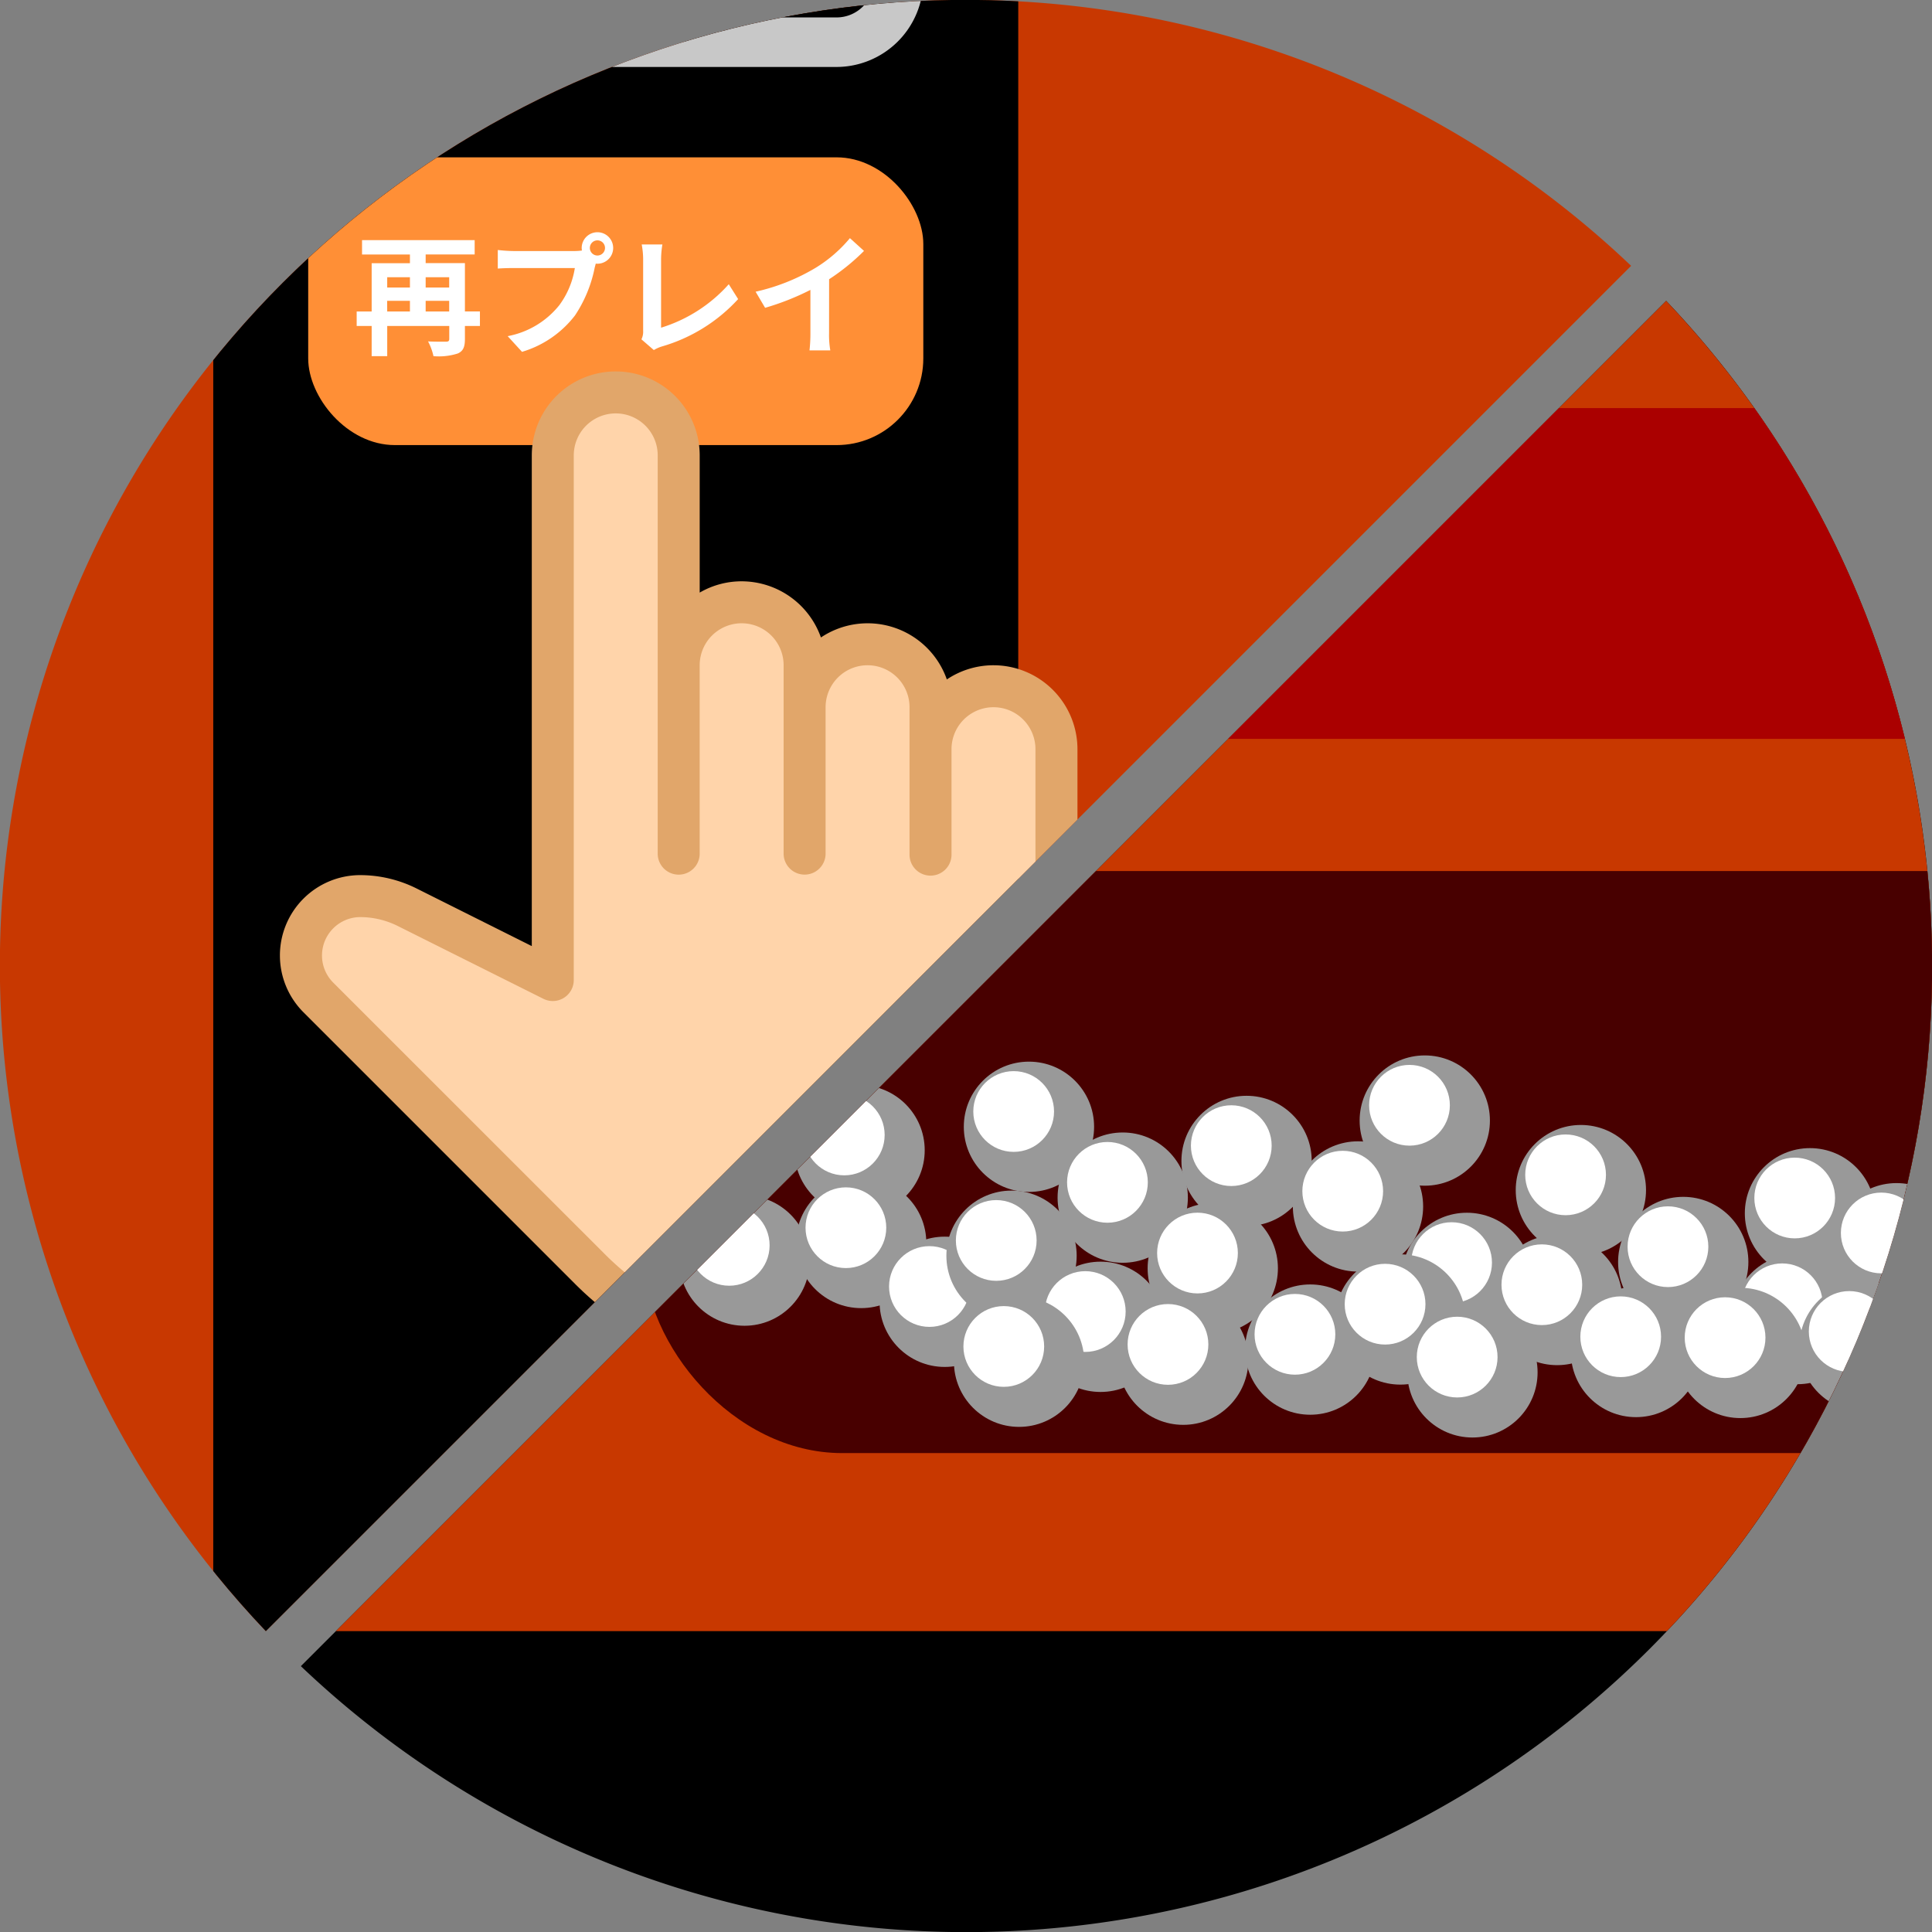 <svg xmlns="http://www.w3.org/2000/svg" xmlns:xlink="http://www.w3.org/1999/xlink" viewBox="0 0 156 156">
  <rect x="0" y="0" width="156" height="156" fill="#808080" stroke="none"/>
  <defs>
    <style>
      .cls-1 {
        fill: #c83800;
      }

      .cls-2 {
        fill: #c83801;
      }

      .cls-3 {
        clip-path: url(#clip-path);
      }

      .cls-4 {
        clip-path: url(#clip-path-2);
      }

      .cls-5 {
        fill: #480000;
      }

      .cls-6 {
        fill: #a00;
      }

      .cls-7 {
        fill: #999;
      }

      .cls-8 {
        fill: #fff;
      }

      .cls-9 {
        clip-path: url(#clip-path-3);
      }

      .cls-10 {
        fill: #c8c8c8;
      }

      .cls-11 {
        fill: #ff8f36;
      }

      .cls-12 {
        fill: #e1a66a;
      }

      .cls-13 {
        fill: #ffd4aa;
      }
    </style>
    <clipPath id="clip-path">
      <circle class="cls-1" cx="78" cy="-88" r="78"/>
    </clipPath>
    <clipPath id="clip-path-2">
      <path d="M134.535,24.294,24.293,134.535A77.977,77.977,0,0,0,134.535,24.294Z"/>
    </clipPath>
    <clipPath id="clip-path-3">
      <path class="cls-2" d="M131.706,21.465A77.977,77.977,0,0,0,21.465,131.707Z"/>
    </clipPath>
  </defs>
  <title>c-enjoy__pachinco__raku--03</title>
  <g id="c-enjoy__pachinco__replay--03">
    <g>
      <circle class="cls-1" cx="78" cy="-88" r="78"/>
      <g class="cls-3">
        <rect x="45.5" y="-240.064" width="65" height="256.064"/>
      </g>
    </g>
  </g>
  <g id="c-enjoy__pachinco__raku--03">
    <g>
      <g>
        <path d="M134.535,24.294,24.293,134.535A77.977,77.977,0,0,0,134.535,24.294Z"/>
        <g class="cls-4">
          <g>
            <rect class="cls-1" x="21.333" y="20" width="170" height="111.707"/>
            <rect class="cls-5" x="51.996" y="70.333" width="127.004" height="46.997" rx="16" ry="16"/>
            <rect class="cls-6" x="51.996" y="32.95" width="127.004" height="26.714" rx="8" ry="8"/>
            <g>
              <circle class="cls-7" cx="69.406" cy="92.877" r="5.26"/>
              <circle class="cls-8" cx="68.172" cy="91.643" r="3.26"/>
            </g>
            <g>
              <circle class="cls-7" cx="83.083" cy="90.983" r="5.26"/>
              <circle class="cls-8" cx="81.849" cy="89.749" r="3.26"/>
            </g>
            <g>
              <circle class="cls-7" cx="90.655" cy="96.703" r="5.26"/>
              <circle class="cls-8" cx="89.421" cy="95.47" r="3.26"/>
            </g>
            <g>
              <circle class="cls-7" cx="100.655" cy="93.74" r="5.26"/>
              <circle class="cls-8" cx="99.421" cy="92.506" r="3.26"/>
            </g>
            <g>
              <circle class="cls-7" cx="115.044" cy="90.48" r="5.26"/>
              <circle class="cls-8" cx="113.81" cy="89.246" r="3.26"/>
            </g>
            <g>
              <circle class="cls-7" cx="109.652" cy="97.416" r="5.26"/>
              <circle class="cls-8" cx="108.419" cy="96.182" r="3.26"/>
            </g>
            <g>
              <circle class="cls-7" cx="127.648" cy="96.096" r="5.26"/>
              <circle class="cls-8" cx="126.414" cy="94.862" r="3.26"/>
            </g>
            <g>
              <circle class="cls-7" cx="146.147" cy="97.966" r="5.26"/>
              <circle class="cls-8" cx="144.914" cy="96.733" r="3.259"/>
            </g>
            <g>
              <circle class="cls-7" cx="153.136" cy="100.789" r="5.26"/>
              <circle class="cls-8" cx="151.903" cy="99.556" r="3.26"/>
            </g>
            <g>
              <circle class="cls-7" cx="60.116" cy="101.789" r="5.26"/>
              <circle class="cls-8" cx="58.882" cy="100.556" r="3.26"/>
            </g>
            <g>
              <circle class="cls-7" cx="69.536" cy="100.365" r="5.26"/>
              <circle class="cls-8" cx="68.302" cy="99.132" r="3.259"/>
            </g>
            <g>
              <circle class="cls-7" cx="76.281" cy="105.114" r="5.26"/>
              <circle class="cls-8" cx="75.047" cy="103.88" r="3.26"/>
            </g>
            <g>
              <circle class="cls-7" cx="81.676" cy="101.395" r="5.26"/>
              <circle class="cls-8" cx="80.442" cy="100.161" r="3.26"/>
            </g>
            <g>
              <circle class="cls-7" cx="88.865" cy="107.134" r="5.26"/>
              <circle class="cls-8" cx="87.631" cy="105.901" r="3.26"/>
            </g>
            <g>
              <circle class="cls-7" cx="97.926" cy="102.412" r="5.26"/>
              <circle class="cls-8" cx="96.692" cy="101.178" r="3.26"/>
            </g>
            <g>
              <circle class="cls-7" cx="82.285" cy="109.954" r="5.26"/>
              <circle class="cls-8" cx="81.051" cy="108.721" r="3.26"/>
            </g>
            <g>
              <circle class="cls-7" cx="95.542" cy="109.79" r="5.26"/>
              <circle class="cls-8" cx="94.309" cy="108.556" r="3.26"/>
            </g>
            <g>
              <circle class="cls-7" cx="105.794" cy="108.973" r="5.26"/>
              <circle class="cls-8" cx="104.56" cy="107.739" r="3.26"/>
            </g>
            <g>
              <circle class="cls-7" cx="118.443" cy="103.183" r="5.26"/>
              <circle class="cls-8" cx="117.209" cy="101.95" r="3.26"/>
            </g>
            <g>
              <circle class="cls-7" cx="113.073" cy="106.541" r="5.26"/>
              <circle class="cls-8" cx="111.839" cy="105.307" r="3.26"/>
            </g>
            <g>
              <circle class="cls-7" cx="125.731" cy="104.97" r="5.26"/>
              <circle class="cls-8" cx="124.497" cy="103.736" r="3.259"/>
            </g>
            <g>
              <circle class="cls-7" cx="135.914" cy="101.9" r="5.26"/>
              <circle class="cls-8" cx="134.68" cy="100.666" r="3.26"/>
            </g>
            <g>
              <circle class="cls-7" cx="145.14" cy="106.508" r="5.26"/>
              <circle class="cls-8" cx="143.906" cy="105.274" r="3.259"/>
            </g>
            <g>
              <circle class="cls-7" cx="158.342" cy="106.567" r="5.26"/>
              <circle class="cls-8" cx="157.109" cy="105.334" r="3.26"/>
            </g>
            <g>
              <circle class="cls-7" cx="118.893" cy="110.812" r="5.26"/>
              <circle class="cls-8" cx="117.66" cy="109.579" r="3.26"/>
            </g>
            <g>
              <circle class="cls-7" cx="132.098" cy="109.168" r="5.26"/>
              <circle class="cls-8" cx="130.864" cy="107.935" r="3.259"/>
            </g>
            <g>
              <circle class="cls-7" cx="140.526" cy="109.243" r="5.26"/>
              <circle class="cls-8" cx="139.292" cy="108.009" r="3.26"/>
            </g>
            <g>
              <circle class="cls-7" cx="150.548" cy="108.743" r="5.26"/>
              <circle class="cls-8" cx="149.315" cy="107.509" r="3.26"/>
            </g>
          </g>
        </g>
      </g>
      <g>
        <path class="cls-2" d="M131.706,21.465A77.977,77.977,0,0,0,21.465,131.707Z"/>
        <g class="cls-9">
          <g>
            <rect x="17.219" y="-124.296" width="65" height="256.064"/>
            <g>
              <rect x="26.886" y="-104.781" width="45.666" height="108.188" rx="5" ry="5"/>
              <path class="cls-10" d="M67.552-102.781a3,3,0,0,1,3,3V-1.593a3,3,0,0,1-3,3H31.886a3,3,0,0,1-3-3V-99.781a3,3,0,0,1,3-3H67.552m0-4H31.886a7.021,7.021,0,0,0-7,7V-1.593a7.021,7.021,0,0,0,7,7H67.552a7.021,7.021,0,0,0,7-7V-99.781a7.021,7.021,0,0,0-7-7Z"/>
            </g>
            <g>
              <rect class="cls-11" x="24.886" y="12.704" width="49.667" height="23.235" rx="7" ry="7"/>
              <g>
                <path class="cls-8" d="M38.752,26.322H37.54v1.053c0,.638-.139.979-.585,1.17A5.039,5.039,0,0,1,35,28.758a4.556,4.556,0,0,0-.437-1.191c.585.032,1.266.021,1.457.021s.256-.054.256-.234V26.322h-5.01v2.436H30.01V26.322H28.8v-1.17H30.01v-3.9H33.1v-.7H29.233V19.388h9.094v1.159H34.37v.7h3.17v3.9h1.212Zm-7.487-3.936v.83H33.1v-.83Zm0,2.766H33.1v-.861h-1.84Zm3.105-2.766v.83h1.9v-.83Zm1.9,2.766v-.861h-1.9v.861Z"/>
                <path class="cls-8" d="M46.384,20.271a4.664,4.664,0,0,0,.606-.043,1.156,1.156,0,0,1-.021-.2,1.271,1.271,0,1,1,1.276,1.266.668.668,0,0,1-.139-.01l-.085.318a10.711,10.711,0,0,1-1.595,3.871,8.419,8.419,0,0,1-4.275,2.936l-1.159-1.266a6.989,6.989,0,0,0,4.169-2.5,6.835,6.835,0,0,0,1.255-3H41.46c-.489,0-.989.021-1.266.042v-1.5a11.98,11.98,0,0,0,1.266.085Zm2.468-.245a.612.612,0,1,0-.606.606A.615.615,0,0,0,48.852,20.025Z"/>
                <path class="cls-8" d="M51.793,27.4a1.388,1.388,0,0,0,.138-.691V20.94a6.611,6.611,0,0,0-.116-1.2h1.67a7.464,7.464,0,0,0-.106,1.2v5.52a12.071,12.071,0,0,0,5.466-3.51l.756,1.2a13.389,13.389,0,0,1-6.169,3.829,2.947,2.947,0,0,0-.638.287Z"/>
                <path class="cls-8" d="M66.943,26.9a7.323,7.323,0,0,0,.1,1.393h-1.68a12.025,12.025,0,0,0,.074-1.393V23.408a20.869,20.869,0,0,1-3.658,1.446l-.767-1.3a16.361,16.361,0,0,0,4.84-1.925,11.219,11.219,0,0,0,2.775-2.4l1.138,1.031a17.3,17.3,0,0,1-2.818,2.287Z"/>
              </g>
            </g>
          </g>
          <g>
            <path class="cls-12" d="M80.222,53.716a6.756,6.756,0,0,0-3.769,1.146,6.779,6.779,0,0,0-10.167-3.389,6.8,6.8,0,0,0-6.4-4.535,6.723,6.723,0,0,0-3.389.912V36.77a6.778,6.778,0,1,0-13.557,0V76.393l-9.317-4.66a10.213,10.213,0,0,0-4.545-1.071A6.487,6.487,0,0,0,24.5,81.734l21.914,21.915a26.058,26.058,0,0,0,18.552,7.683A22.055,22.055,0,0,0,87,89.3V60.494A6.785,6.785,0,0,0,80.222,53.716Z"/>
            <path class="cls-13" d="M83.611,89.3a18.663,18.663,0,0,1-18.644,18.64,22.666,22.666,0,0,1-16.149-6.694L26.9,79.335a3.1,3.1,0,0,1,2.179-5.284,6.819,6.819,0,0,1,3.03.715L43.879,80.65a1.694,1.694,0,0,0,2.45-1.515V36.77a3.389,3.389,0,1,1,6.778,0v32.2a1.695,1.695,0,0,0,3.389,0V53.716a3.389,3.389,0,1,1,6.778,0V68.967a1.695,1.695,0,0,0,3.389,0V57.105a3.389,3.389,0,0,1,6.778,0V68.967a1.695,1.695,0,1,0,3.389,0V60.494a3.389,3.389,0,0,1,6.778,0Z"/>
          </g>
        </g>
      </g>
    </g>
  </g>
</svg>
